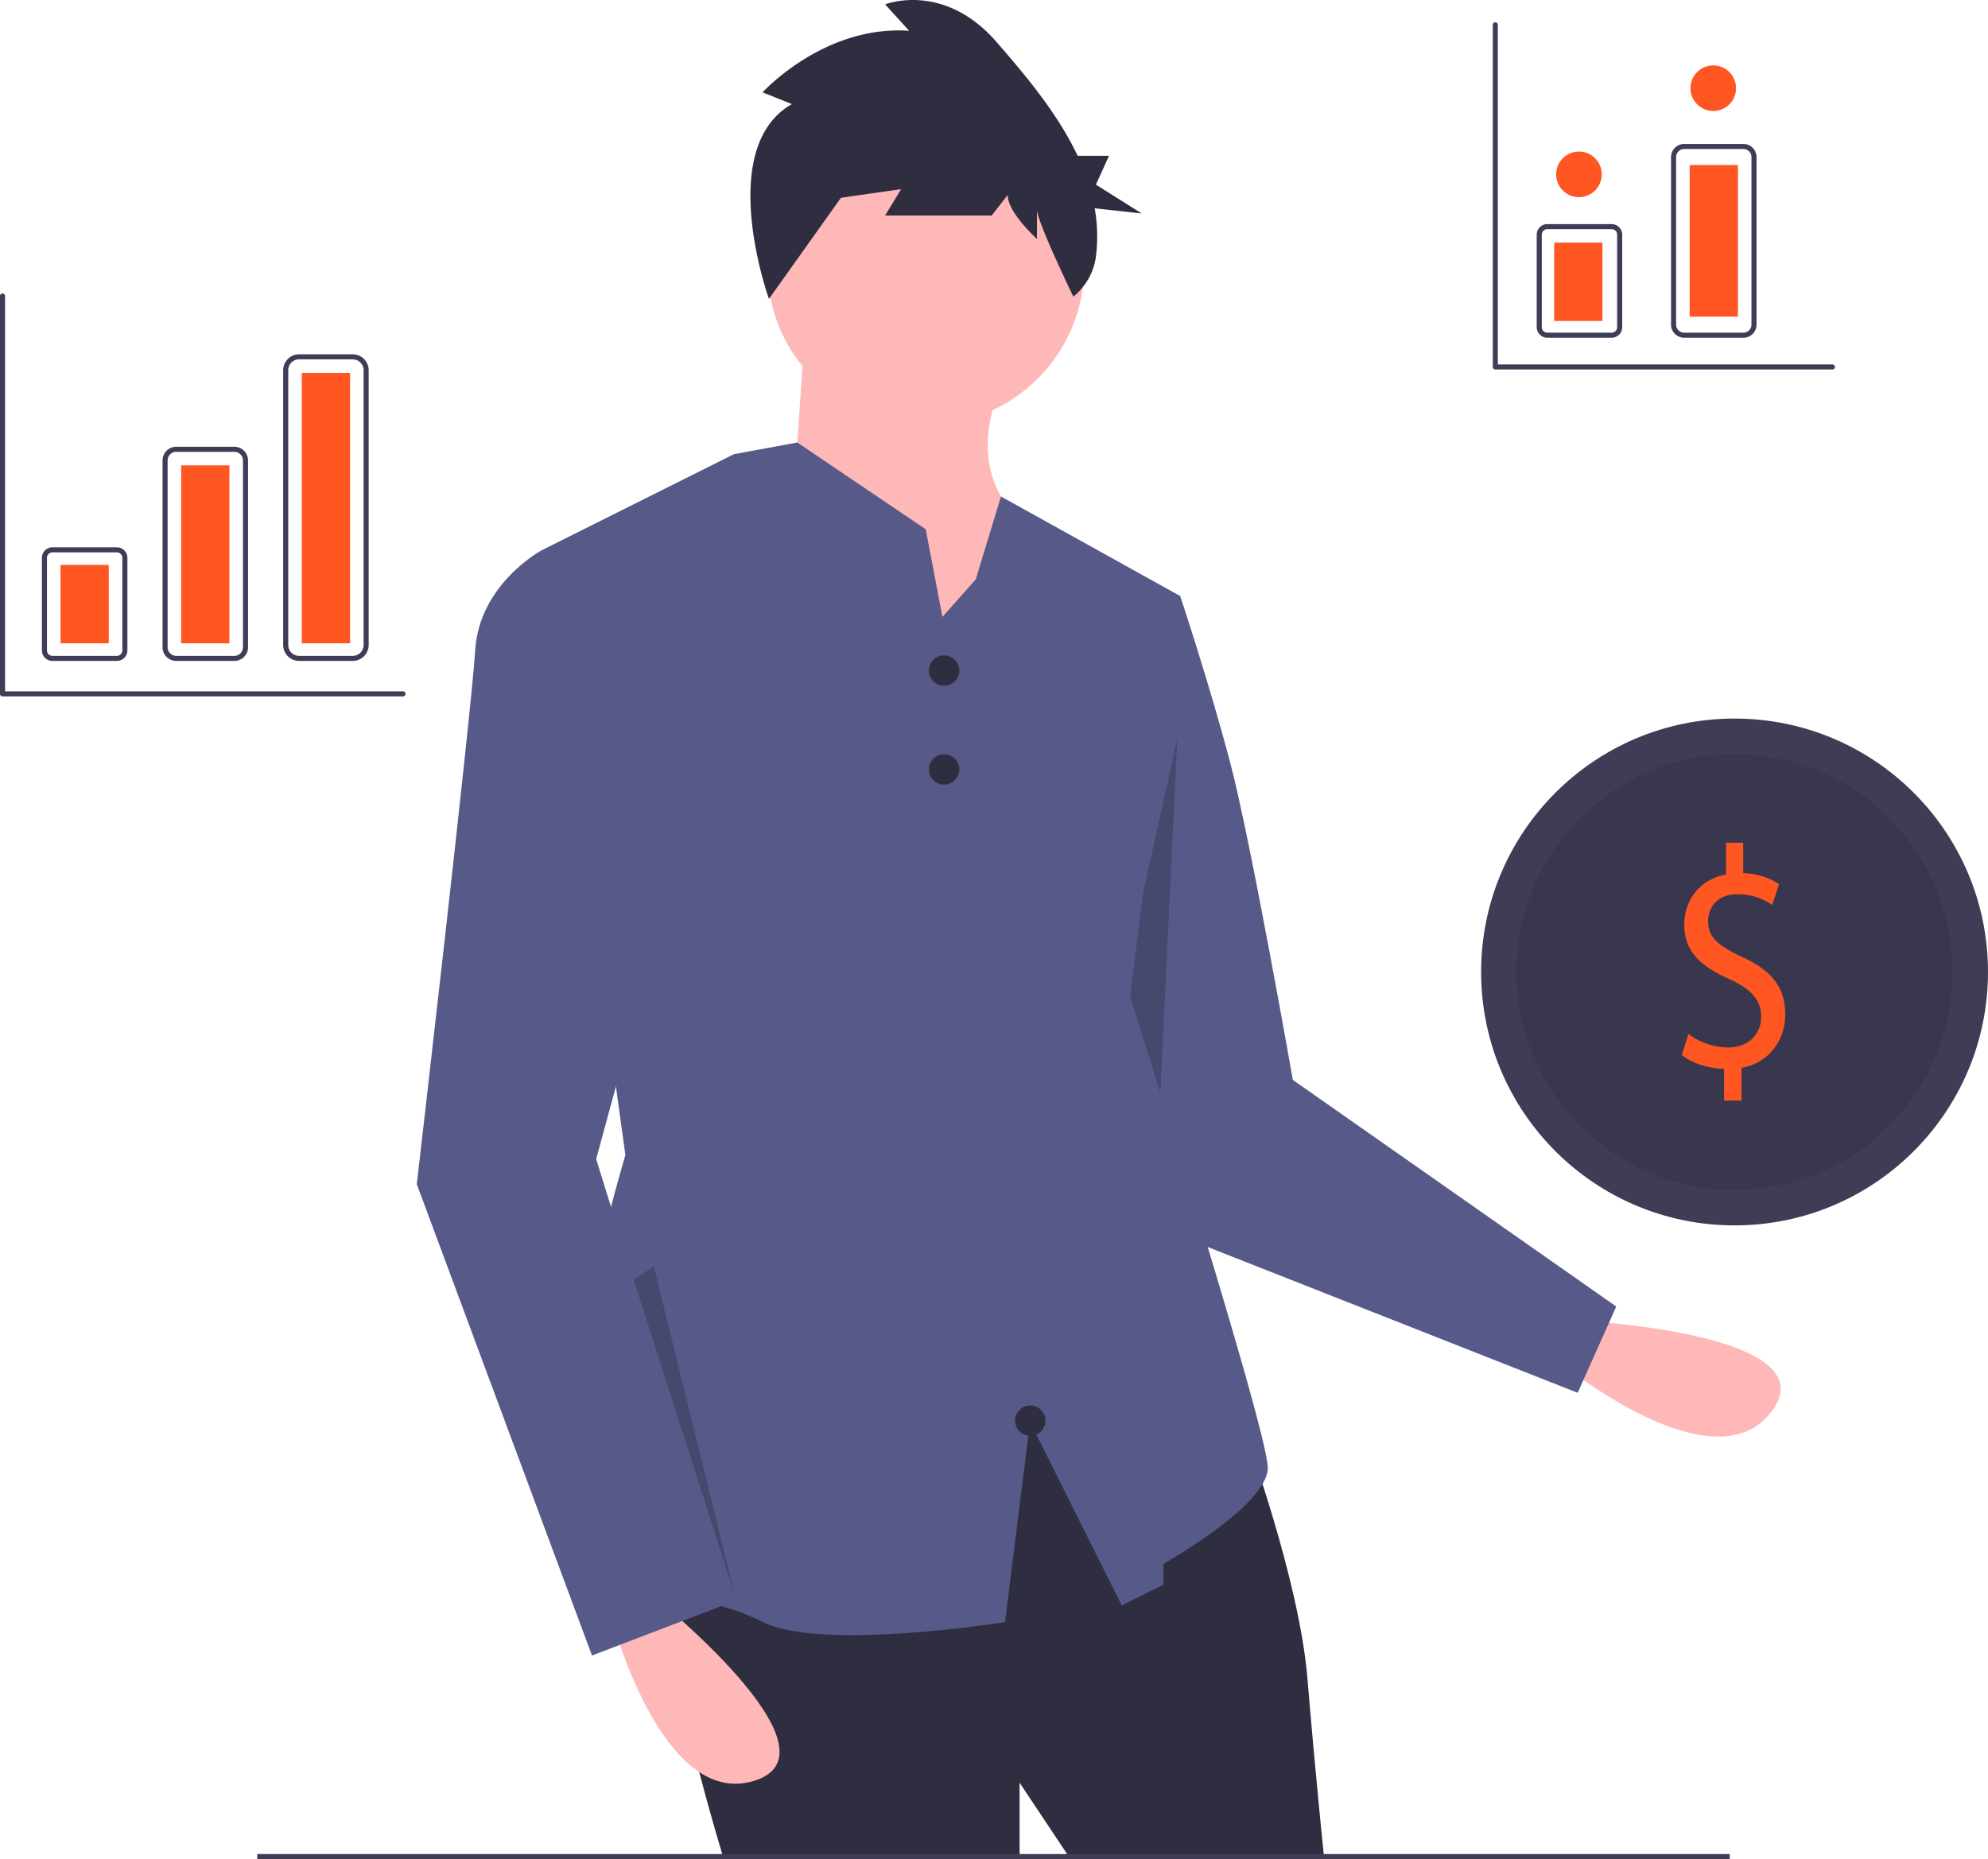 <svg data-name="Layer 1" xmlns="http://www.w3.org/2000/svg" width="784.398" height="733.607" viewBox="0 0 784.398 733.607"><path d="M624.745 521.218s97.04 5.017 74.437 35.565-81.994-17.92-81.994-17.92z" fill="#ffb8b8"/><path d="M445.916 230.251l19.752 4.938s11.522 34.567 19.752 65.84 24.69 125.097 24.69 125.097l127.61 89.433-15.22 34.048-170-67-37.859-148.657z" fill="#575a89"/><path opacity=".2" d="M464.5 291.607l-7.362 154.165 15.362 45.835-45-33 37-167z"/><path d="M491.18 565.214s21.399 57.61 24.69 97.114 6.585 70.779 6.585 70.779H422.048l-19.752-29.629v29.629H285.43s-32.92-106.99-19.752-120.159 138.264-69.132 138.264-69.132z" fill="#2f2e41"/><path fill="#3f3d56" d="M101.5 731.607h581v2h-581z"/><circle cx="365.261" cy="105.155" r="62.548" fill="#ffb8b8"/><path d="M317.527 131.491l-4.938 72.424 62.548 83.947 31.274-79.009s-27.982-18.106-11.522-55.964z" fill="#ffb8b8"/><path d="M500.23 579.203c0 14.82-41.15 37.86-41.15 37.86v8.23l-16.46 8.23-36.21-72.42-9.87 79s-72.43 11.53-95.47 0c-23.05-11.52-34.57-6.58-67.49-18.1s13.17-166.25 13.17-166.25l-32.92-238.67 71.92-35.96 3.79-1.9 9.89-1.82 15.16-2.8 50.67 34.25 4.08 21.4 2.51 13.17 13.16-14.82 9.94-32.69 70.72 39.28-19.75 158.01s54.31 171.19 54.31 186z" fill="#575a89"/><path d="M258.27 630.231s75.717 60.902 39.505 72.424-55.964-62.548-55.964-62.548z" fill="#ffb8b8"/><path d="M230.289 220.375l-16.46-3.292s-24.69 13.168-26.337 39.505-23.044 210.688-23.044 210.688l69.133 186 55.964-21.399L235.227 457.4l41.15-151.432z" fill="#575a89"/><circle cx="372.5" cy="264.607" r="6" fill="#2f2e41"/><circle cx="372.5" cy="303.607" r="6" fill="#2f2e41"/><circle cx="406.5" cy="560.607" r="6" fill="#2f2e41"/><path d="M312.452 41.077l-11.562-4.629s24.176-26.616 57.812-24.302l-9.46-10.415s23.125-9.258 44.147 15.044c11.051 12.775 23.838 27.791 31.808 44.707h12.383l-5.168 11.38L450.5 84.24l-18.566-2.044a63.589 63.589 0 01.504 18.874 24.421 24.421 0 01-8.943 15.976s-14.34-29.68-14.34-34.31V94.31s-11.562-10.415-11.562-17.358l-6.306 8.1h-42.045l6.307-10.414-24.176 3.471 9.46-12.73-37.431 52.566s-21.432-59.509 9.05-76.867z" fill="#2f2e41"/><circle cx="684.398" cy="383.545" r="100" fill="#3f3d56"/><circle cx="684.398" cy="383.545" r="86" opacity=".1"/><path d="M680.277 434.293v-12.517c-6.328-.124-12.873-2.355-16.691-5.453l2.618-8.303a26.681 26.681 0 0015.71 5.328c7.745 0 12.981-5.08 12.981-12.145 0-6.816-4.254-11.03-12.327-14.748-11.128-4.957-18-10.658-18-21.44 0-10.286 6.436-18.094 16.473-19.953v-12.517h6.763v12.022a26.543 26.543 0 0114.182 4.337l-2.727 8.18a24.107 24.107 0 00-13.746-4.214c-8.4 0-11.564 5.7-11.564 10.658 0 6.444 4.037 9.666 13.528 14.128 11.236 5.205 16.91 11.65 16.91 22.68 0 9.79-6 18.961-17.237 21.067v12.89z" fill="#ff5622"/><path opacity=".2" d="M250.005 504.87L290 629.803l-32-130-7.995 5.067z"/><path d="M46.093 260.803H20.707a4.178 4.178 0 01-4.174-4.173v-36.493a4.178 4.178 0 014.174-4.174h25.386a4.178 4.178 0 014.174 4.174v36.493a4.178 4.178 0 01-4.174 4.173zm-25.386-42.84a2.176 2.176 0 00-2.174 2.174v36.493a2.176 2.176 0 002.174 2.173h25.386a2.176 2.176 0 002.174-2.173v-36.493a2.176 2.176 0 00-2.174-2.174zm71.756 42.84H69.537a5.41 5.41 0 01-5.404-5.404V181.7a5.41 5.41 0 015.404-5.404h22.926a5.41 5.41 0 015.404 5.404v73.7a5.41 5.41 0 01-5.404 5.403zm-22.926-82.507a3.408 3.408 0 00-3.404 3.404v73.7a3.408 3.408 0 003.404 3.403h22.926a3.408 3.408 0 003.404-3.404V181.7a3.408 3.408 0 00-3.404-3.404zm69.641 82.507h-21.156a6.296 6.296 0 01-6.289-6.289V146.092a6.296 6.296 0 016.29-6.289h21.155a6.296 6.296 0 016.289 6.29v108.421a6.296 6.296 0 01-6.29 6.29zm-21.156-119a4.294 4.294 0 00-4.289 4.29v108.421a4.294 4.294 0 004.29 4.29h21.155a4.294 4.294 0 004.289-4.29V146.092a4.294 4.294 0 00-4.29-4.289z" fill="#3f3d56"/><path fill="#ff5622" d="M23.88 222.913h19.04v30.94H23.88zm47.6-39.27h19.04v70.21H71.48zm47.6-36.493h19.04v106.703h-19.04z"/><path d="M723 145.803H590a1 1 0 01-1-1v-135a1 1 0 012 0v134h132a1 1 0 010 2zm-564 129H1a1 1 0 01-1-1v-157a1 1 0 012 0v156h157a1 1 0 010 2z" fill="#3f3d56"/><path d="M635.898 133.27h-25.386a4.178 4.178 0 01-4.174-4.173V92.604a4.178 4.178 0 014.174-4.173h25.386a4.178 4.178 0 014.173 4.173v36.493a4.178 4.178 0 01-4.173 4.174zm-25.386-42.84a2.176 2.176 0 00-2.174 2.174v36.493a2.176 2.176 0 002.174 2.174h25.386a2.176 2.176 0 002.173-2.174V92.604a2.176 2.176 0 00-2.173-2.173zm77.376 42.84H664.52a5.19 5.19 0 01-5.183-5.184v-66.1a5.19 5.19 0 015.183-5.183h23.367a5.19 5.19 0 015.183 5.184v66.1a5.19 5.19 0 01-5.183 5.184zM664.52 58.804a3.187 3.187 0 00-3.183 3.184v66.1a3.187 3.187 0 003.183 3.184h23.367a3.187 3.187 0 003.183-3.185v-66.1a3.187 3.187 0 00-3.183-3.183z" fill="#3f3d56"/><path fill="#ff5622" d="M613.228 95.727h19.04v30.94h-19.04zm53.457-30.622h19.04v59.864h-19.04z"/><circle cx="623" cy="68.803" r="9" fill="#ff5622"/><circle cx="676" cy="34.803" r="9" fill="#ff5622"/></svg>